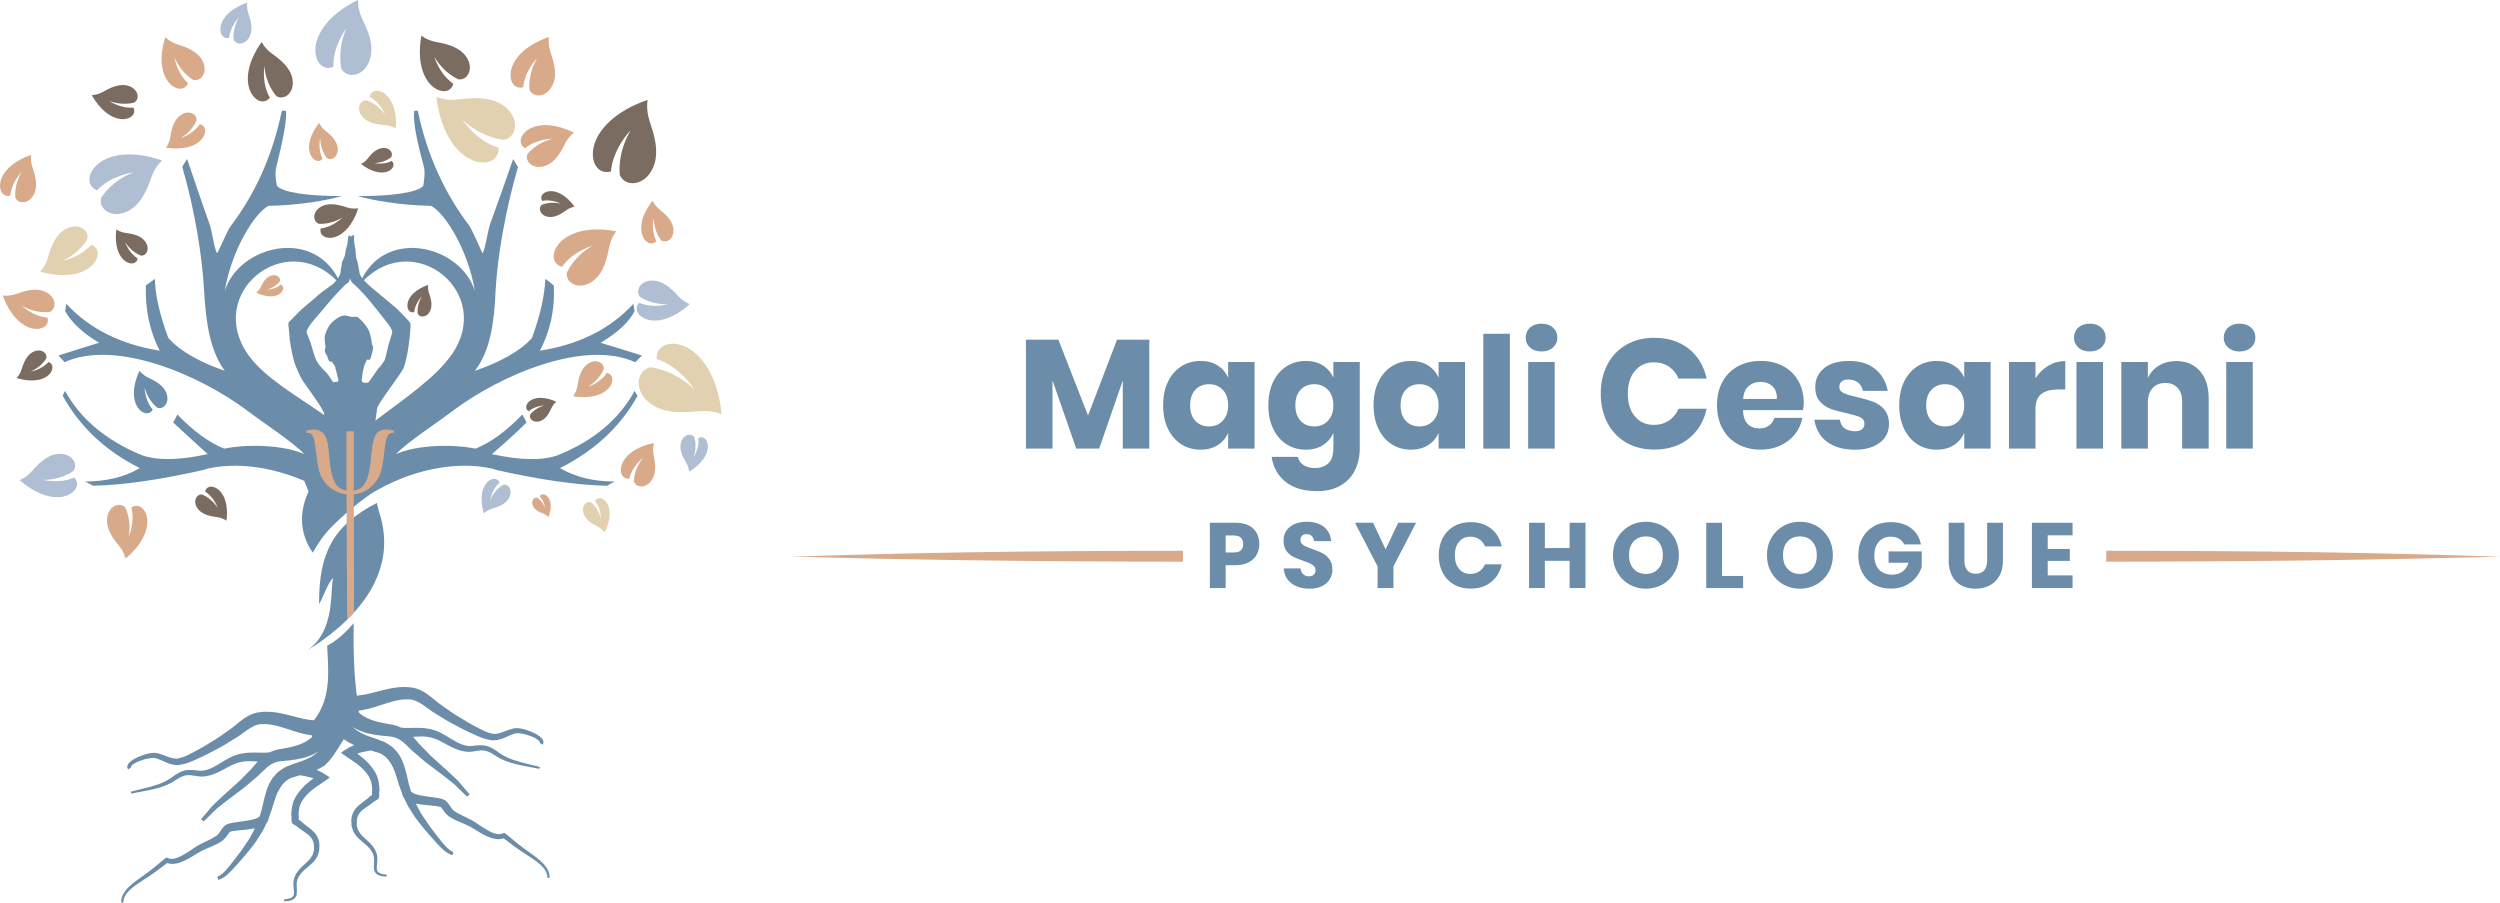 <?xml version="1.0" encoding="UTF-8"?>
<svg id="Calque_2" data-name="Calque 2" xmlns="http://www.w3.org/2000/svg" viewBox="0 0 1185.32 427.98">
  <defs>
    <style>
      .cls-1 {
        fill: #afbed2;
      }

      .cls-2, .cls-3 {
        fill: #6b8da9;
      }

      .cls-3, .cls-4 {
        fill-rule: evenodd;
      }

      .cls-5, .cls-4 {
        fill: #d9aa8a;
      }

      .cls-6 {
        fill: #e2d1b0;
      }

      .cls-7 {
        fill: #7a6c61;
      }
    </style>
  </defs>
  <g>
    <path class="cls-2" d="M544.92,161.04v51.66h-12.58v-32.3l-11.18,32.3h-10.89l-11.26-32.38v32.38h-12.58v-51.66h15.38l14.05,35.98,13.76-35.98h15.31-.01Z"/>
    <path class="cls-2" d="M577.3,173.26c2.26,1.42,3.92,3.36,5,5.81v-7.43h12.51v41.06h-12.51v-7.43c-1.08,2.45-2.75,4.39-5,5.81-2.26,1.42-4.96,2.13-8.09,2.13-3.38,0-6.41-.85-9.09-2.54-2.67-1.69-4.78-4.13-6.33-7.32s-2.32-6.92-2.32-11.18.77-8.06,2.32-11.22c1.55-3.16,3.65-5.59,6.33-7.28,2.67-1.69,5.7-2.54,9.09-2.54,3.14,0,5.84.71,8.09,2.13h0ZM566.74,184.81c-1.64,1.77-2.46,4.22-2.46,7.36s.82,5.59,2.46,7.36c1.64,1.76,3.81,2.65,6.51,2.65s4.82-.91,6.51-2.72,2.54-4.24,2.54-7.29-.85-5.53-2.54-7.32c-1.69-1.79-3.86-2.69-6.51-2.69s-4.87.88-6.51,2.65h0Z"/>
    <path class="cls-2" d="M627.19,173.26c2.26,1.42,3.92,3.36,5,5.81v-7.43h12.51v40.84c0,3.83-.74,7.27-2.21,10.34s-3.73,5.51-6.77,7.32c-3.04,1.81-6.82,2.72-11.33,2.72-6.18,0-11.12-1.46-14.83-4.38-3.7-2.92-5.92-6.88-6.66-11.88h12.44c.39,1.67,1.29,2.97,2.69,3.9s3.22,1.4,5.48,1.4c2.6,0,4.7-.75,6.29-2.24,1.59-1.5,2.39-3.89,2.39-7.18v-7.21c-1.08,2.45-2.75,4.39-5,5.81-2.26,1.42-4.96,2.13-8.09,2.13-3.38,0-6.41-.85-9.09-2.54-2.67-1.69-4.78-4.13-6.33-7.32s-2.32-6.92-2.32-11.18.77-8.06,2.32-11.22c1.55-3.16,3.65-5.59,6.33-7.28,2.67-1.69,5.7-2.54,9.09-2.54,3.14,0,5.84.71,8.09,2.13h0ZM616.63,184.81c-1.64,1.77-2.46,4.22-2.46,7.36s.82,5.59,2.46,7.36c1.64,1.76,3.81,2.65,6.51,2.65s4.82-.91,6.51-2.72,2.54-4.24,2.54-7.29-.85-5.53-2.54-7.32c-1.69-1.79-3.86-2.69-6.51-2.69s-4.87.88-6.51,2.65h0Z"/>
    <path class="cls-2" d="M677.08,173.26c2.26,1.42,3.92,3.36,5,5.81v-7.43h12.51v41.06h-12.51v-7.43c-1.08,2.45-2.75,4.39-5,5.81-2.26,1.42-4.96,2.13-8.09,2.13-3.38,0-6.41-.85-9.09-2.54-2.67-1.69-4.78-4.13-6.33-7.32s-2.32-6.92-2.32-11.18.77-8.06,2.32-11.22,3.65-5.59,6.33-7.28c2.67-1.69,5.7-2.54,9.09-2.54,3.14,0,5.84.71,8.09,2.13h0ZM666.52,184.81c-1.64,1.77-2.46,4.22-2.46,7.36s.82,5.59,2.46,7.36c1.64,1.76,3.81,2.65,6.51,2.65s4.82-.91,6.51-2.72,2.54-4.24,2.54-7.29-.85-5.53-2.54-7.32c-1.69-1.79-3.86-2.69-6.51-2.69s-4.87.88-6.51,2.65h0Z"/>
    <path class="cls-2" d="M715.86,158.25v54.45h-12.58v-54.45h12.58Z"/>
    <path class="cls-2" d="M725.42,155.34c1.37-1.25,3.19-1.88,5.45-1.88s4.07.63,5.45,1.88c1.37,1.25,2.06,2.83,2.06,4.75s-.69,3.42-2.06,4.67-3.19,1.88-5.45,1.88-4.07-.63-5.45-1.88c-1.37-1.25-2.06-2.81-2.06-4.67s.69-3.5,2.06-4.75ZM737.12,171.64v41.06h-12.58v-41.06h12.58Z"/>
    <path class="cls-2" d="M800.73,165.39c4.34,3.48,7.15,8.19,8.43,14.13h-13.32c-.98-2.4-2.49-4.29-4.53-5.67-2.04-1.37-4.45-2.06-7.25-2.06-3.68,0-6.65,1.35-8.9,4.05-2.26,2.7-3.38,6.3-3.38,10.82s1.13,8.11,3.38,10.78,5.23,4.01,8.9,4.01c2.8,0,5.21-.69,7.25-2.06s3.54-3.24,4.53-5.59h13.32c-1.28,5.89-4.08,10.58-8.43,14.09-4.34,3.51-9.82,5.26-16.45,5.26-5.05,0-9.49-1.11-13.32-3.35-3.83-2.23-6.78-5.36-8.87-9.38-2.09-4.02-3.13-8.61-3.13-13.76s1.04-9.74,3.13-13.76c2.08-4.02,5.04-7.15,8.87-9.38,3.83-2.23,8.27-3.35,13.32-3.35,6.62,0,12.11,1.74,16.45,5.23h0Z"/>
    <path class="cls-2" d="M854.85,194.45h-28.48c.15,3.09.93,5.31,2.35,6.66s3.24,2.02,5.45,2.02c1.86,0,3.41-.47,4.64-1.4,1.23-.93,2.04-2.13,2.43-3.61h13.32c-.54,2.9-1.72,5.48-3.53,7.76-1.82,2.28-4.12,4.07-6.92,5.37-2.8,1.3-5.91,1.95-9.34,1.95-4.02,0-7.59-.85-10.71-2.54s-5.56-4.13-7.32-7.32c-1.77-3.19-2.65-6.92-2.65-11.18s.87-8.06,2.61-11.22,4.18-5.59,7.32-7.28,6.72-2.54,10.74-2.54,7.65.83,10.74,2.5,5.48,4.01,7.17,7.03,2.54,6.49,2.54,10.41c0,1.03-.12,2.16-.37,3.38h.01ZM840.32,183.08c-1.5-1.35-3.35-2.02-5.56-2.02s-4.22.69-5.74,2.06-2.38,3.38-2.58,6.03h16.04c.05-2.7-.67-4.72-2.17-6.07h.01Z"/>
    <path class="cls-2" d="M889.18,175.03c3.11,2.6,5.06,6.03,5.85,10.3h-11.77c-.34-1.67-1.12-2.98-2.32-3.94s-2.71-1.44-4.53-1.44c-1.42,0-2.5.31-3.24.92s-1.1,1.48-1.1,2.61c0,1.28.67,2.23,2.02,2.87,1.35.64,3.47,1.28,6.37,1.91,3.14.74,5.71,1.48,7.73,2.24,2.01.76,3.75,2,5.22,3.72s2.21,4.02,2.21,6.92c0,2.35-.64,4.44-1.91,6.26s-3.12,3.24-5.52,4.27-5.25,1.55-8.54,1.55c-5.54,0-9.98-1.23-13.32-3.68s-5.37-5.96-6.11-10.52h12.14c.2,1.76.94,3.11,2.24,4.05s2.98,1.4,5.04,1.4c1.42,0,2.5-.33,3.24-.99s1.1-1.53,1.1-2.61c0-1.42-.67-2.44-2.02-3.05-1.35-.61-3.55-1.26-6.59-1.95-3.04-.64-5.54-1.32-7.5-2.06-1.96-.74-3.66-1.92-5.08-3.57-1.42-1.64-2.13-3.89-2.13-6.73,0-3.68,1.4-6.66,4.2-8.94s6.74-3.42,11.85-3.42,9.36,1.3,12.47,3.9v-.02Z"/>
    <path class="cls-2" d="M926.3,173.26c2.26,1.42,3.93,3.36,5,5.81v-7.43h12.51v41.06h-12.51v-7.43c-1.08,2.45-2.75,4.39-5,5.81-2.26,1.42-4.96,2.13-8.09,2.13-3.38,0-6.41-.85-9.09-2.54-2.67-1.69-4.78-4.13-6.33-7.32s-2.32-6.92-2.32-11.18.77-8.06,2.32-11.22,3.65-5.59,6.33-7.28c2.67-1.69,5.7-2.54,9.09-2.54,3.14,0,5.84.71,8.09,2.13h0ZM915.74,184.81c-1.64,1.77-2.47,4.22-2.47,7.36s.82,5.59,2.47,7.36c1.64,1.76,3.81,2.65,6.51,2.65s4.82-.91,6.51-2.72,2.54-4.24,2.54-7.29-.85-5.53-2.54-7.32-3.86-2.69-6.51-2.69-4.87.88-6.51,2.65h0Z"/>
    <path class="cls-2" d="M971.15,173.41c2.47-1.47,5.16-2.21,8.06-2.21v13.47h-3.61c-3.34,0-5.92.71-7.76,2.13s-2.76,3.82-2.76,7.21v18.69h-12.58v-41.06h12.58v7.73c1.57-2.5,3.59-4.49,6.07-5.96Z"/>
    <path class="cls-2" d="M985.39,155.34c1.37-1.25,3.19-1.88,5.44-1.88s4.07.63,5.45,1.88c1.37,1.25,2.06,2.83,2.06,4.75s-.69,3.42-2.06,4.67-3.19,1.88-5.45,1.88-4.07-.63-5.44-1.88-2.06-2.81-2.06-4.67.69-3.5,2.06-4.75ZM997.09,171.64v41.06h-12.58v-41.06h12.58Z"/>
    <path class="cls-2" d="M1043.04,175.91c2.77,3.14,4.16,7.46,4.16,12.95v23.84h-12.58v-22.37c0-2.75-.72-4.89-2.17-6.44s-3.37-2.32-5.78-2.32c-2.55,0-4.58.81-6.07,2.43-1.5,1.62-2.24,3.93-2.24,6.92v21.78h-12.58v-41.06h12.58v7.5c1.18-2.45,2.93-4.39,5.26-5.81s5.07-2.13,8.21-2.13c4.71,0,8.45,1.57,11.22,4.71h0Z"/>
    <path class="cls-2" d="M1056.4,155.34c1.37-1.25,3.19-1.88,5.45-1.88s4.07.63,5.44,1.88,2.06,2.83,2.06,4.75-.69,3.42-2.06,4.67-3.19,1.88-5.44,1.88-4.07-.63-5.45-1.88c-1.37-1.25-2.06-2.81-2.06-4.67s.69-3.5,2.06-4.75ZM1068.1,171.64v41.06h-12.58v-41.06h12.58Z"/>
  </g>
  <path class="cls-4" d="M998.64,261.13c75.45,0,129.98.94,186.68,2.82-56.71,1.41-111.23,2.35-186.68,2.35v-5.17h0ZM560.88,261.13c-75.45,0-129.13.94-185.84,2.82,56.71,1.41,110.38,2.35,185.84,2.35v-5.17Z"/>
  <g>
    <path class="cls-2" d="M581.11,267.95v10.86h-7.49v-30.96h12.13c3.68,0,6.48.91,8.41,2.74,1.93,1.82,2.89,4.28,2.89,7.38,0,1.93-.43,3.64-1.29,5.15-.86,1.5-2.14,2.69-3.83,3.55s-3.75,1.29-6.18,1.29h-4.64ZM589.43,257.96c0-2.71-1.5-4.07-4.51-4.07h-3.81v8.06h3.81c3.01,0,4.51-1.33,4.51-3.98h0Z"/>
    <path class="cls-2" d="M630.49,274.61c-.83,1.37-2.06,2.47-3.68,3.28-1.62.82-3.58,1.23-5.89,1.23-3.47,0-6.34-.85-8.58-2.54-2.25-1.69-3.48-4.06-3.68-7.1h7.97c.12,1.17.53,2.09,1.25,2.76.71.67,1.63,1.01,2.74,1.01.96,0,1.72-.26,2.28-.79.55-.53.83-1.23.83-2.1,0-.79-.26-1.44-.77-1.97s-1.15-.96-1.91-1.29c-.76-.33-1.81-.74-3.15-1.2-1.96-.67-3.55-1.32-4.8-1.95-1.24-.63-2.31-1.56-3.2-2.8s-1.34-2.85-1.34-4.84c0-1.84.47-3.43,1.4-4.77s2.23-2.37,3.88-3.09,3.54-1.07,5.67-1.07c3.44,0,6.18.82,8.21,2.45,2.03,1.63,3.18,3.88,3.44,6.74h-8.1c-.15-1.02-.52-1.83-1.12-2.43-.6-.6-1.41-.9-2.43-.9-.88,0-1.58.23-2.12.7s-.81,1.15-.81,2.06c0,.73.24,1.35.72,1.86s1.09.93,1.82,1.25,1.78.73,3.15,1.23c1.99.67,3.6,1.34,4.86,1.99,1.26.66,2.34,1.61,3.24,2.87.9,1.26,1.36,2.89,1.36,4.91,0,1.64-.42,3.14-1.25,4.51h.01Z"/>
    <path class="cls-2" d="M671.41,247.85l-10.73,20.67v10.29h-7.53v-10.29l-10.73-20.67h8.58l5.96,12.61,5.96-12.61h8.5-.01Z"/>
    <path class="cls-2" d="M707,250.65c2.58,2.07,4.26,4.88,5.02,8.41h-7.93c-.58-1.43-1.48-2.55-2.69-3.37s-2.65-1.23-4.31-1.23c-2.19,0-3.96.8-5.3,2.41-1.34,1.61-2.01,3.75-2.01,6.44s.67,4.82,2.01,6.42c1.34,1.59,3.11,2.39,5.3,2.39,1.66,0,3.1-.41,4.31-1.23s2.11-1.93,2.69-3.33h7.93c-.76,3.5-2.43,6.3-5.02,8.39-2.58,2.09-5.85,3.13-9.79,3.13-3.01,0-5.65-.66-7.93-1.99-2.28-1.33-4.04-3.19-5.28-5.58-1.24-2.39-1.86-5.12-1.86-8.19s.62-5.8,1.86-8.19c1.24-2.39,3-4.25,5.28-5.58s4.92-1.99,7.93-1.99c3.94,0,7.2,1.04,9.79,3.11v-.02Z"/>
    <path class="cls-2" d="M751.73,247.85v30.96h-7.53v-12.92h-11.74v12.92h-7.49v-30.96h7.49v12h11.74v-12h7.53Z"/>
    <path class="cls-2" d="M788.32,249.41c2.38,1.36,4.26,3.24,5.63,5.65,1.37,2.41,2.06,5.13,2.06,8.17s-.69,5.77-2.08,8.19-3.27,4.31-5.65,5.67-5.01,2.04-7.9,2.04-5.53-.68-7.9-2.04c-2.38-1.36-4.26-3.25-5.65-5.67s-2.08-5.15-2.08-8.19.69-5.76,2.08-8.17c1.39-2.41,3.27-4.29,5.65-5.65s5.01-2.04,7.9-2.04,5.57.68,7.95,2.04h0ZM774.53,256.72c-1.45,1.59-2.17,3.76-2.17,6.5s.72,4.88,2.17,6.48c1.44,1.61,3.39,2.41,5.85,2.41s4.36-.8,5.82-2.41c1.46-1.6,2.19-3.77,2.19-6.48s-.72-4.88-2.17-6.48c-1.44-1.61-3.39-2.41-5.85-2.41s-4.4.8-5.85,2.39h0Z"/>
    <path class="cls-2" d="M816.46,273.08h9.99v5.74h-17.47v-30.96h7.49v25.23h-.01Z"/>
    <path class="cls-2" d="M861.33,249.41c2.38,1.36,4.25,3.24,5.63,5.65,1.38,2.41,2.06,5.13,2.06,8.17s-.69,5.77-2.08,8.19-3.27,4.31-5.65,5.67c-2.38,1.36-5.01,2.04-7.9,2.04s-5.52-.68-7.9-2.04-4.26-3.25-5.65-5.67-2.08-5.15-2.08-8.19.69-5.76,2.08-8.17,3.27-4.29,5.65-5.65,5.02-2.04,7.9-2.04,5.57.68,7.95,2.04h0ZM847.53,256.72c-1.44,1.59-2.17,3.76-2.17,6.5s.72,4.88,2.17,6.48c1.44,1.61,3.39,2.41,5.85,2.41s4.36-.8,5.83-2.41c1.46-1.6,2.19-3.77,2.19-6.48s-.72-4.88-2.17-6.48c-1.44-1.61-3.39-2.41-5.85-2.41s-4.4.8-5.85,2.39h0Z"/>
    <path class="cls-2" d="M906.06,250.39c2.51,1.9,4.07,4.47,4.69,7.71h-7.93c-.53-1.11-1.33-1.99-2.41-2.65-1.08-.66-2.38-.99-3.9-.99-2.37,0-4.26.8-5.69,2.39s-2.15,3.74-2.15,6.46c0,2.95.75,5.21,2.26,6.79,1.5,1.58,3.64,2.37,6.42,2.37,1.78,0,3.34-.49,4.69-1.47s2.29-2.37,2.85-4.18h-9.46v-5.39h15.72v7.4c-.58,1.81-1.52,3.49-2.8,5.04-1.28,1.55-2.93,2.8-4.93,3.77-2,.96-4.28,1.44-6.85,1.44-3.12,0-5.85-.66-8.19-1.99s-4.14-3.19-5.41-5.58-1.9-5.12-1.9-8.19.63-5.8,1.9-8.19c1.27-2.39,3.07-4.25,5.39-5.58s5.03-1.99,8.12-1.99c3.88,0,7.08.95,9.59,2.85v-.02Z"/>
    <path class="cls-2" d="M931.38,247.85v17.87c0,2.04.46,3.61,1.38,4.69.92,1.08,2.26,1.62,4.01,1.62s3.09-.54,4.01-1.62,1.38-2.64,1.38-4.69v-17.87h7.49v17.87c0,2.92-.57,5.38-1.71,7.38s-2.69,3.51-4.67,4.51c-1.97,1.01-4.2,1.51-6.68,1.51s-4.67-.5-6.57-1.49-3.39-2.5-4.47-4.51c-1.08-2.01-1.62-4.48-1.62-7.4v-17.87h7.45,0Z"/>
    <path class="cls-2" d="M970.88,253.81v6.48h10.47v5.65h-10.47v6.87h11.78v6h-19.27v-30.96h19.27v5.96h-11.78Z"/>
  </g>
  <path class="cls-3" d="M178.68,238.46c.18.54.72,3.23.9,3.77,10.56,30.86-13.39,53.74-34.89,66.77,15.23-9.23,11.43-31.07,13.4-35.02-2.51,1.79-4.66,8.97-6.8,12.38-.18-24.22,6.8-37.32,27.39-47.91h0Z"/>
  <path class="cls-5" d="M123.57,136.19c.79-1.6,2.1-4.41,4.62-5.4,2.05-.81,3.89-.09,4.44,1.31.18.46.16.96,0,1.45-.26.34-2.2,2.72-6.04,3.73,0,0,3.87-.04,6.6-2.36.45.25.79.6.96,1.04.56,1.39-.66,3.18-2.71,4-4.46,1.76-9.96-1.22-9.96-1.22,0,0,1.21-.77,2.09-2.55h0Z"/>
  <path class="cls-6" d="M217.07,47.12c5.5-.6,14.98-1.86,21.75,3.03,5.53,4,6.7,9.99,3.99,13.76-.89,1.23-2.22,2.03-3.79,2.42-1.32-.11-10.75-1.21-19.77-9.52,0,0,6.55,10.02,17.14,13.28.1,1.56-.24,3.03-1.11,4.24-2.71,3.77-9.39,3.58-14.93-.41-12.03-8.68-13.42-27.97-13.42-27.97,0,0,4.01,1.87,10.13,1.19v-.02Z"/>
  <path class="cls-1" d="M325.36,219.38c-1.2-2.08-3.36-5.64-2.59-9.19.62-2.9,2.81-4.42,4.78-3.99.65.14,1.2.53,1.63,1.08.19.55,1.4,4.5-.34,9.54,0,0,2.85-4.36,2.29-9.15.6-.32,1.25-.44,1.88-.3,1.97.42,3.07,3.12,2.44,6.02-1.36,6.31-8.8,10.23-8.8,10.23,0,0,.04-1.92-1.3-4.25h0Z"/>
  <path class="cls-7" d="M308.02,57.55c1.75,5.24,4.98,14.26,1.62,21.91-2.74,6.25-8.36,8.65-12.61,6.79-1.4-.61-2.45-1.75-3.15-3.2-.17-1.31-1.08-10.76,5.15-21.32,0,0-8.42,8.5-9.37,19.55-1.51.43-3.02.4-4.38-.2-4.25-1.86-5.47-8.44-2.73-14.68,5.97-13.59,24.53-19,24.53-19,0,0-.98,4.31.95,10.15h-.01Z"/>
  <path class="cls-5" d="M261,24.66c1.23,3.69,3.5,10.03,1.13,15.41-1.93,4.39-5.87,6.08-8.86,4.77-.98-.43-1.72-1.22-2.22-2.24-.12-.93-.75-7.57,3.62-15,0,0-5.92,5.98-6.59,13.75-1.06.3-2.12.29-3.08-.13-2.99-1.31-3.85-5.93-1.92-10.33,4.19-9.55,17.25-13.36,17.25-13.36,0,0-.69,3.03.67,7.14h0Z"/>
  <path class="cls-1" d="M233.24,241.22c2.27-.71,6.22-1.86,8.03-4.96,1.48-2.53.91-5.09-.81-6.1-.56-.33-1.22-.42-1.91-.3-.51.28-4.02,2.34-6.13,7.17,0,0,.83-5.07,4.44-8.19-.24-.64-.61-1.16-1.17-1.48-1.72-1.01-4.32.22-5.8,2.75-3.23,5.5-.44,13.33-.44,13.33,0,0,1.26-1.42,3.78-2.22h.01Z"/>
  <path class="cls-7" d="M164.46,98.32c-2.8-.87-7.62-2.5-11.64-.64-3.28,1.51-4.51,4.52-3.47,6.75.34.74.94,1.29,1.72,1.65.71.08,5.72.46,11.26-2.94,0,0-4.43,4.55-10.27,5.16-.21.81-.19,1.61.14,2.32,1.04,2.25,4.53,2.83,7.82,1.31,7.15-3.29,9.84-13.2,9.84-13.2,0,0-2.27.56-5.4-.4h0Z"/>
  <path class="cls-5" d="M15.36,79.21c.99,2.99,2.83,8.13.92,12.48-1.56,3.56-4.77,4.94-7.19,3.87-.8-.35-1.4-.99-1.8-1.82-.09-.75-.61-6.13,2.94-12.15,0,0-4.8,4.85-5.34,11.14-.86.24-1.72.23-2.5-.11-2.42-1.06-3.12-4.81-1.55-8.37,3.4-7.74,13.98-10.83,13.98-10.83,0,0-.55,2.45.55,5.78h0Z"/>
  <path class="cls-6" d="M331.38,194.96c-5.85.52-15.94,1.67-23.03-3.66-5.8-4.35-6.92-10.74-3.95-14.68.97-1.29,2.39-2.11,4.06-2.49,1.41.15,11.38,1.51,20.8,10.52,0,0-6.74-10.77-17.93-14.45-.07-1.66.32-3.22,1.27-4.48,2.96-3.94,10.05-3.61,15.84.75,12.59,9.46,13.67,29.97,13.67,29.97,0,0-4.21-2.06-10.73-1.47h0Z"/>
  <path class="cls-1" d="M171.71,8.83c2.09,4.43,5.89,12.02,3.74,19.12-1.75,5.79-6.44,8.51-10.38,7.32-1.3-.39-2.35-1.27-3.12-2.47-.29-1.14-2.09-9.37,2.27-19.33,0,0-6.51,8.38-6.17,18.21-1.29.54-2.62.68-3.88.29-3.94-1.18-5.71-6.85-3.97-12.64,3.81-12.59,19.58-19.33,19.58-19.33,0,0-.4,3.9,1.93,8.83Z"/>
  <path class="cls-1" d="M14.94,223.6c2.5-2.81,6.72-7.76,12.38-8.38,4.61-.5,7.93,2,8.27,5.14.11,1.03-.19,2.04-.81,2.95-.72.54-5.98,4.27-14.33,4.19,0,0,7.87,2.08,14.71-1.1.77.74,1.26,1.64,1.37,2.65.34,3.14-3.12,6.08-7.73,6.58-10.03,1.08-19.52-8.03-19.52-8.03,0,0,2.87-.88,5.66-4h0Z"/>
  <path class="cls-7" d="M10.19,175.28c.75-2.33,1.97-6.41,5.18-8.26,2.63-1.52,5.27-.9,6.3.88.34.59.42,1.27.29,1.98-.29.52-2.45,4.13-7.46,6.28,0,0,5.25-.83,8.5-4.53.65.24,1.19.64,1.51,1.23,1.04,1.78-.26,4.45-2.88,5.97-5.71,3.3-13.78.36-13.78.36,0,0,1.48-1.29,2.33-3.89v-.02Z"/>
  <path class="cls-5" d="M7.6,139.4c3.23-1.13,8.79-3.22,13.57-1.21,3.9,1.64,5.44,5.1,4.33,7.75-.37.87-1.05,1.53-1.95,1.99-.81.12-6.66.77-13.27-2.99,0,0,5.35,5.14,12.21,5.62.28.94.28,1.87-.08,2.72-1.11,2.65-5.18,3.48-9.07,1.83-8.48-3.57-12.02-15.04-12.02-15.04,0,0,2.68.57,6.28-.68h0Z"/>
  <path class="cls-7" d="M203.41,138.94c.66,2,1.89,5.43.61,8.34-1.05,2.37-3.18,3.29-4.8,2.58-.53-.23-.93-.66-1.2-1.21-.06-.5-.41-4.09,1.95-8.11,0,0-3.19,3.23-3.56,7.43-.57.16-1.14.16-1.66-.07-1.62-.71-2.08-3.21-1.04-5.59,2.27-5.16,9.33-7.22,9.33-7.22,0,0-.38,1.64.36,3.86h0Z"/>
  <path class="cls-7" d="M128.76,25.28c3.13,2.28,8.65,6.12,9.85,11.84.97,4.68-1.24,8.34-4.43,9.01-1.04.23-2.11,0-3.1-.53-.62-.68-5-5.69-5.75-14.25,0,0-1.33,8.27,2.63,14.96-.69.86-1.55,1.46-2.58,1.68-3.19.67-6.55-2.58-7.54-7.27-2.12-10.17,6.26-20.82,6.26-20.82,0,0,1.19,2.85,4.68,5.39h-.02Z"/>
  <path class="cls-2" d="M70.22,179.03c2.55,1.23,7,3.25,8.62,7.19,1.31,3.23.2,6.15-1.99,7.04-.72.29-1.51.29-2.29.03-.53-.41-4.33-3.43-6-9.47,0,0,.13,6.11,3.85,10.38-.38.71-.92,1.25-1.63,1.54-2.2.9-5.04-.99-6.36-4.21-2.86-7.01,1.74-15.75,1.74-15.75,0,0,1.24,1.89,4.07,3.25h-.01Z"/>
  <path class="cls-7" d="M174.24,75.27c1.34-1.65,3.59-4.56,6.75-5.05,2.59-.41,4.53.92,4.8,2.68.09.58-.05,1.15-.37,1.68-.39.32-3.25,2.57-7.95,2.75,0,0,4.49.96,8.25-1.02.45.4.76.89.84,1.46.29,1.76-1.59,3.51-4.18,3.92-5.62.88-11.21-3.99-11.21-3.99,0,0,1.59-.58,3.07-2.42h0Z"/>
  <path class="cls-5" d="M80.7,65.15c.48-2.79,1.19-7.63,4.54-10.27,2.74-2.15,5.85-1.89,7.31-.02.48.61.69,1.37.66,2.2-.24.63-2.1,5.11-7.44,8.37,0,0,5.83-1.82,8.92-6.56.78.18,1.46.54,1.93,1.15,1.47,1.86.44,5.11-2.3,7.27-5.95,4.68-15.62,2.67-15.62,2.67,0,0,1.48-1.7,2-4.8h0Z"/>
  <path class="cls-6" d="M182.66,59.34c-2.82-.26-7.7-.6-10.59-3.72-2.35-2.56-2.34-5.69-.59-7.28.56-.54,1.31-.8,2.14-.83.64.19,5.26,1.68,8.93,6.76,0,0-2.26-5.67-7.24-8.37.11-.79.42-1.5.99-2.01,1.74-1.62,5.06-.85,7.44,1.72,5.13,5.56,3.88,15.36,3.88,15.36,0,0-1.82-1.33-4.95-1.62h-.01Z"/>
  <path class="cls-5" d="M273.76,183.06c.48-2.78,1.2-7.63,4.54-10.26,2.74-2.15,5.85-1.89,7.32-.02.48.61.69,1.37.65,2.19-.24.63-2.09,5.1-7.44,8.37,0,0,5.83-1.81,8.92-6.56.79.17,1.46.53,1.93,1.14,1.47,1.86.44,5.12-2.3,7.27-5.95,4.68-15.62,2.66-15.62,2.66,0,0,1.48-1.7,2-4.8h0Z"/>
  <path class="cls-7" d="M268.57,99.61c-1.85,1.31-5.01,3.65-8.4,3.25-2.77-.34-4.38-2.25-4.16-4.13.07-.62.39-1.17.88-1.62.48-.22,4.08-1.71,8.96-.53,0,0-4.33-2.28-8.77-1.34-.34-.54-.52-1.12-.44-1.74.23-1.89,2.65-3.15,5.42-2.82,6.04.72,10.37,7.35,10.37,7.35,0,0-1.8.12-3.85,1.58h-.01Z"/>
  <path class="cls-7" d="M59.47,110.42c2.45.34,6.72.86,9.11,3.74,1.95,2.35,1.8,5.09.2,6.42-.53.44-1.19.64-1.92.63-.56-.2-4.53-1.73-7.52-6.34,0,0,1.72,5.09,5.96,7.69-.13.69-.44,1.29-.96,1.72-1.6,1.33-4.48.5-6.44-1.85-4.26-5.12-2.71-13.66-2.71-13.66,0,0,1.53,1.25,4.27,1.65h0Z"/>
  <path class="cls-7" d="M103.1,245.22c-2.45-.34-6.72-.86-9.12-3.74-1.95-2.36-1.79-5.09-.2-6.42.53-.44,1.19-.64,1.92-.63.56.2,4.53,1.73,7.52,6.35,0,0-1.73-5.09-5.96-7.69.13-.69.44-1.29.95-1.72,1.6-1.33,4.49-.5,6.44,1.85,4.26,5.12,2.71,13.66,2.71,13.66,0,0-1.53-1.26-4.27-1.66h.01Z"/>
  <path class="cls-1" d="M117.72,6.25c.86,2.58,2.44,7.01.79,10.77-1.35,3.07-4.11,4.25-6.2,3.34-.68-.3-1.21-.86-1.55-1.57-.08-.65-.53-5.29,2.53-10.49,0,0-4.14,4.18-4.61,9.61-.74.21-1.48.2-2.15-.09-2.09-.92-2.69-4.15-1.34-7.22,2.93-6.68,12.06-9.34,12.06-9.34,0,0-.48,2.12.47,4.99Z"/>
  <path class="cls-5" d="M83.98,20.97c3.35,1.1,9.2,2.87,11.85,7.5,2.16,3.78,1.26,7.58-1.31,9.05-.85.49-1.83.59-2.84.41-.74-.42-5.93-3.54-8.98-10.76,0,0,1.16,7.56,6.46,12.24-.35.95-.94,1.71-1.77,2.18-2.57,1.47-6.41-.4-8.57-4.19-4.69-8.22-.41-19.81-.41-19.81,0,0,1.84,2.14,5.57,3.38Z"/>
  <path class="cls-5" d="M257.7,243.57c-1.43-.57-3.92-1.49-4.95-3.57-.84-1.7-.35-3.33.81-3.9.38-.19.81-.21,1.24-.1.31.2,2.48,1.69,3.61,4.9,0,0-.3-3.31-2.49-5.48.18-.4.45-.72.83-.9,1.16-.57,2.77.35,3.61,2.04,1.82,3.69-.34,8.61-.34,8.61,0,0-.74-.97-2.33-1.61h.01Z"/>
  <path class="cls-5" d="M56.59,258.99c-2.22-2.75-6.16-7.42-5.86-12.74.23-4.35,3.06-7.05,6.02-6.89.97.06,1.85.49,2.6,1.21.39.75,3.05,6.19,1.69,13.9,0,0,3.14-6.96,1.23-13.78.81-.59,1.72-.92,2.67-.87,2.96.17,5.16,3.83,4.92,8.17-.52,9.46-10.42,16.85-10.42,16.85,0,0-.38-2.8-2.85-5.85Z"/>
  <path class="cls-5" d="M268,67.94c-1.59,3.16-4.21,8.67-9.19,10.59-4.06,1.57-7.69.11-8.75-2.66-.36-.9-.32-1.89.02-2.86.52-.67,4.39-5.34,11.97-7.27,0,0-7.64,0-13.07,4.55-.87-.49-1.54-1.19-1.88-2.08-1.07-2.76,1.37-6.27,5.43-7.83,8.83-3.41,19.63,2.56,19.63,2.56,0,0-2.38,1.49-4.16,5h0Z"/>
  <path class="cls-7" d="M48.81,43.56c2.62-1.44,7.09-4.05,11.49-3.02,3.59.85,5.43,3.6,4.86,6.04-.19.81-.68,1.47-1.39,2-.68.21-5.62,1.63-11.86-.64,0,0,5.35,3.64,11.33,3.06.38.76.51,1.57.33,2.36-.57,2.44-3.95,3.74-7.54,2.89-7.81-1.83-12.52-11.18-12.52-11.18,0,0,2.39.09,5.31-1.51h-.01Z"/>
  <path class="cls-1" d="M71.89,83.75c-1.68,4.63-4.37,12.71-10.94,16.21-5.36,2.86-10.62,1.45-12.56-2.19-.64-1.19-.75-2.57-.45-3.97.61-1.01,5.18-8.12,15.36-12.08,0,0-10.58,1.31-17.33,8.52-1.29-.54-2.33-1.38-2.96-2.55-1.95-3.65.82-8.91,6.18-11.78,11.65-6.23,27.63.22,27.63.22,0,0-3.06,2.48-4.92,7.63h-.01Z"/>
  <path class="cls-5" d="M288.82,117.19c-.88,4.37-2.2,11.98-7.61,16.01-4.42,3.29-9.32,2.74-11.55-.27-.74-.99-1.03-2.2-.94-3.5.41-.99,3.55-7.97,12.14-12.9,0,0-9.31,2.61-14.39,9.98-1.22-.31-2.28-.92-2.99-1.89-2.24-3-.48-8.1,3.95-11.39,9.6-7.15,24.78-3.53,24.78-3.53,0,0-2.4,2.63-3.38,7.5h-.01Z"/>
  <path class="cls-7" d="M206.5,19.84c3.89.75,10.66,1.89,14.27,6.68,2.95,3.91,2.48,8.27-.17,10.28-.87.65-1.95.92-3.11.86-.88-.35-7.11-3.11-11.54-10.71,0,0,2.37,8.26,8.96,12.73-.26,1.1-.81,2.03-1.66,2.68-2.66,2-7.2.45-10.15-3.46-6.41-8.5-3.28-22.02-3.28-22.02,0,0,2.35,2.12,6.7,2.96h-.02Z"/>
  <path class="cls-5" d="M309.89,215.52c.56,2.92,1.65,7.96-.68,11.81-1.9,3.14-5.07,4.03-7.21,2.74-.7-.43-1.19-1.1-1.46-1.93,0-.71.19-5.82,4.25-11.02,0,0-5.09,3.94-6.38,9.78-.84.12-1.64,0-2.32-.42-2.14-1.29-2.33-4.89-.43-8.03,4.14-6.83,14.43-8.41,14.43-8.41,0,0-.82,2.23-.2,5.48Z"/>
  <path class="cls-5" d="M312.58,99.21c2.17,1.76,6,4.73,6.65,8.9.53,3.41-1.21,5.96-3.53,6.32-.76.12-1.52-.08-2.21-.5-.43-.51-3.38-4.29-3.6-10.49,0,0-1.27,5.91,1.32,10.88-.53.59-1.17.99-1.92,1.11-2.31.36-4.62-2.11-5.15-5.52-1.15-7.41,5.29-14.76,5.29-14.76,0,0,.76,2.1,3.17,4.06h-.02Z"/>
  <path class="cls-6" d="M283.47,249.71c-2-1.04-5.51-2.77-6.7-5.97-.97-2.61-.01-4.92,1.77-5.58.59-.22,1.22-.19,1.84.04.43.34,3.37,2.86,4.55,7.73,0,0,.06-4.89-2.81-8.41.32-.55.77-.98,1.34-1.19,1.78-.66,4.01.92,4.98,3.54,2.11,5.68-1.8,12.56-1.8,12.56,0,0-.94-1.54-3.17-2.71h0Z"/>
  <path class="cls-6" d="M22.64,122.36c1.14-3.8,2.95-10.42,8.08-13.54,4.18-2.54,8.48-1.64,10.21,1.21.57.93.72,2.03.54,3.18-.44.84-3.81,6.77-11.81,10.42,0,0,8.45-1.54,13.56-7.63,1.06.37,1.94,1,2.5,1.92,1.73,2.84-.26,7.21-4.44,9.76-9.1,5.52-22.24,1.06-22.24,1.06,0,0,2.35-2.14,3.61-6.37h-.01Z"/>
  <path class="cls-5" d="M154.17,61.88c1.92,1.56,5.32,4.2,5.9,7.9.47,3.03-1.08,5.3-3.13,5.62-.68.1-1.35-.07-1.97-.45-.38-.46-3-3.81-3.2-9.31,0,0-1.13,5.25,1.17,9.65-.47.53-1.05.88-1.7.99-2.06.32-4.11-1.87-4.58-4.9-1.02-6.58,4.7-13.11,4.7-13.11,0,0,.67,1.87,2.82,3.61h0Z"/>
  <path class="cls-7" d="M261.5,193.41c-.86,1.8-2.28,4.97-5.08,6.13-2.29.94-4.35.16-5-1.4-.21-.51-.21-1.06-.02-1.62.28-.39,2.42-3.08,6.69-4.29,0,0-4.33.11-7.36,2.76-.5-.27-.9-.65-1.09-1.15-.65-1.55.69-3.58,2.96-4.52,4.97-2.06,11.19,1.18,11.19,1.18,0,0-1.34.89-2.29,2.9h0Z"/>
  <path class="cls-1" d="M321.71,140.54c-2.38-2.54-6.37-7.03-11.61-7.48-4.28-.37-7.29,2.01-7.54,4.92-.08.96.22,1.88.81,2.71.68.48,5.62,3.82,13.33,3.57,0,0-7.24,2.09-13.62-.72-.69.71-1.13,1.55-1.21,2.48-.25,2.91,3.01,5.56,7.29,5.92,9.29.8,17.87-7.81,17.87-7.81,0,0-2.67-.76-5.31-3.59h-.01Z"/>
  <g>
    <path class="cls-2" d="M124.77,72.75v-.13l-.11.05s.02.05.03.07h.09,0Z"/>
    <path class="cls-2" d="M259.83,412.67c-.97-2.15-3.34-4.63-6.56-6.9-3.14-2.29-6.96-4.88-10.51-8-1.09-.89-2.19-1.81-3.32-2.73-.17-.24-.4-.15-.62-.05l-.68.24c-.53.21-.81.2-1.01.24-.49.05-1.01.04-1.56-.07-2.19-.39-4.41-1.7-6.54-3.06-2.11-1.35-4.28-3.02-6.76-4.18-2.36-1.22-4.74-2.16-6.51-3.4-1.94-1.08-1.82-2.55-4.49-5.18-1.79-1.05-2.8-.97-3.99-1.27-1.09-.16-2.14-.31-3.15-.46-3.9-.48-7.16-1.12-8.37-1.89-.64-.39-.18-.25-.33-.3l.03-.06-.52-.13c-.87-2.67-1.56-5.47-2.2-8.46-.75-2.78-1.41-5.71-3.14-8.49-.69-1.45-1.94-2.65-3.08-3.87-1.23-1.11-2.71-1.97-4.1-2.81-1.49-.57-2.94-1.12-4.37-1.66-1.18-.41-2.37-.73-3.45-1.16-2.14-.86-4.07-1.75-5.6-2.84-.75-.53-1.44-1.08-2.08-1.62,1.32.81,2.82,1.58,4.53,2.2,3.62,1.4,8.35,2.03,12.5,2.32,1.94.15,3.67.55,5.2,1.41,1.55.85,3.06,2.28,4.64,3.84,1.5,1.62,3.45,3.08,5.12,4.58,1.73,1.52,3.43,2.96,5.17,4.18,3.47,2.56,6.56,4.95,9.18,7.03,2.78,1.98,4.46,4.12,5.92,5.42,1.39,1.35,2.18,2.13,2.18,2.13l1.36-.94s-.73-.86-2.01-2.37c-1.36-1.44-2.97-3.86-5.57-6.08-2.49-2.35-5.42-5.06-8.56-7.81-1.62-1.37-3.12-2.89-4.59-4.43-1.48-1.59-3.08-2.97-4.47-4.76-.53-.63-1.1-1.27-1.69-1.92,1.25-.09,2.58-.18,3.94-.17,3.11-.06,6.33.68,9.85,2.63,3.49,1.82,7.53,4.54,12.83,4.68,2.55-.15,4.62-.8,6.47-.7,1.87.07,3.61.99,5.32,2.03,3.29,2.35,7.37,3.85,10.59,4.51,3.28.85,6.04,1.19,7.93,1.62,1.9.38,2.98.59,2.98.59l.26-.91s-1.08-.28-2.97-.75c-1.87-.53-4.62-1.01-7.74-2.01-3.24-.9-6.5-2.23-9.77-4.78-1.68-1.15-3.78-2.47-6.34-2.72-2.56-.23-4.85.38-6.75.34-1.73-.08-3.82-.82-5.57-1.71-1.8-.91-3.53-2.06-5.34-3.15-1.83-1.06-3.72-2.14-5.78-2.71-.99-.38-2.01-.58-3.01-.7-1-.18-1.96-.3-2.83-.3-1.81-.12-3.38-.06-4.76-.02-1.28,0-2.4.01-3.33.02-.69-.07-1.22-.13-1.66-.18-1.74-.82-3.59-1.33-5.26-1.6-4.48-.7-7.84-1.49-10.58-2.8-1.83-.86-3.15-1.83-4.14-2.71-.03-.3-.07-.61-.11-.92,2.69-.36,5.66-1.05,8.67-2.05,4.79-1.46,9.99-3.59,15.16-3.29,2.37,0,4.56,1.19,7.08,2.91,1.32.95,2.65,1.9,3.98,2.86l4.18,2.59c2.71,1.78,5.68,3.36,8.64,4.86,2.98,1.62,5.67,2.82,8.59,4.13,1.51.58,2.92,1.26,4.59,1.59.84.17,1.65.37,2.47.47.88-.02,1.76-.02,2.56-.2,3.31-.64,5.47-2.25,7.62-2.86,1.09-.42,1.82-.36,2.89-.25,1.03.11,2.03.36,2.96.59,1.84.52,3.4,1.15,4.54,1.8,1.15.63,1.83,1.34,1.93,1.67.1.28-.11.41-.04.43l1.41.88c-.12,0,.58-.52.33-1.7-.3-1.1-1.29-2-2.56-2.82-1.28-.82-2.92-1.6-4.9-2.28-1-.31-2.06-.65-3.27-.86-1.13-.22-2.87-.33-4.1.14-2.62.64-5,2.08-7.35,2.33-.59.11-1.17.05-1.74.05-.6-.13-1.22-.34-1.83-.5-1.23-.29-2.54-1.01-3.84-1.6-2.59-1.36-5.59-2.91-8.12-4.53-2.67-1.56-5.34-3.18-7.94-5.11l-3.92-2.76c-1.22-.99-2.42-1.97-3.63-2.95-2.5-2.01-5.99-4.29-9.93-4.58-3.58-.45-7.02.03-9.94.63-2.97.61-5.57,1.36-7.91,1.94-2.98.8-5.44,1.19-7.46,1.33-1.26-9.96-1.67-20.07-1.5-34.28l-.03-.02c-6.52,7.82-12.52,10.64-12.52,10.64.33,9.94,2.56,24.34-6.28,35.38-2.01-.14-4.47-.54-7.46-1.33-2.34-.58-4.95-1.33-7.91-1.94-2.92-.6-6.36-1.08-9.94-.63-3.94.29-7.43,2.57-9.93,4.58-1.2.98-2.41,1.96-3.63,2.95l-3.92,2.76c-2.6,1.93-5.27,3.54-7.94,5.11-2.53,1.61-5.53,3.17-8.12,4.53-1.3.59-2.61,1.31-3.84,1.6-.61.16-1.23.37-1.83.5-.58,0-1.15.06-1.74-.05-2.35-.25-4.73-1.68-7.35-2.33-1.23-.46-2.97-.36-4.1-.14-1.21.21-2.27.54-3.27.86-1.98.69-3.62,1.46-4.9,2.28-1.27.83-2.27,1.72-2.56,2.82-.25,1.19.45,1.7.33,1.7l1.41-.88c.07-.02-.14-.15-.04-.43.1-.34.78-1.05,1.93-1.67,1.15-.64,2.7-1.28,4.54-1.8.92-.23,1.92-.48,2.96-.59,1.07-.11,1.8-.17,2.89.25,2.15.61,4.31,2.22,7.62,2.86.8.18,1.68.19,2.56.2.82-.1,1.63-.3,2.47-.47,1.68-.33,3.08-1.01,4.59-1.59,2.92-1.31,5.61-2.51,8.59-4.13,2.96-1.5,5.93-3.08,8.64-4.86l4.18-2.59c1.34-.95,2.67-1.9,3.98-2.86,2.52-1.72,4.71-2.92,7.08-2.91,5.17-.3,10.37,1.83,15.16,3.29,3.01,1,5.98,1.69,8.67,2.05-.03.31-.07.63-.11.92-1,.88-2.31,1.86-4.14,2.71-2.74,1.31-6.1,2.11-10.58,2.8-1.67.27-3.52.78-5.26,1.6-.44.05-.97.11-1.66.18-.93,0-2.05,0-3.33-.02-1.38-.05-2.95-.1-4.76.02-.87,0-1.84.12-2.83.3-1,.11-2.01.31-3.01.7-2.07.57-3.95,1.65-5.78,2.71-1.82,1.08-3.54,2.23-5.34,3.15-1.75.89-3.83,1.64-5.57,1.71-1.9.03-4.2-.57-6.75-.34-2.56.25-4.65,1.57-6.34,2.72-3.27,2.55-6.53,3.88-9.77,4.78-3.12.99-5.88,1.48-7.74,2.01-1.9.48-2.97.75-2.97.75l.26.91s1.09-.21,2.98-.59c1.89-.43,4.65-.77,7.93-1.62,3.22-.67,7.3-2.17,10.59-4.51,1.71-1.04,3.45-1.96,5.32-2.03,1.85-.09,3.92.55,6.47.7,5.3-.13,9.34-2.86,12.83-4.68,3.52-1.95,6.75-2.69,9.85-2.63,1.37-.01,2.69.08,3.94.17-.59.65-1.16,1.29-1.69,1.92-1.39,1.79-2.99,3.17-4.47,4.76-1.47,1.54-2.97,3.06-4.59,4.43-3.14,2.76-6.07,5.46-8.56,7.81-2.59,2.22-4.2,4.64-5.57,6.08-1.28,1.51-2.01,2.37-2.01,2.37l1.36.94s.79-.78,2.18-2.13c1.47-1.3,3.14-3.44,5.92-5.42,2.62-2.08,5.71-4.48,9.18-7.03,1.73-1.23,3.44-2.67,5.17-4.18,1.68-1.5,3.62-2.96,5.12-4.58,1.58-1.56,3.09-2.99,4.64-3.84,1.53-.86,3.26-1.26,5.2-1.41,4.15-.29,8.87-.91,12.5-2.32,1.71-.62,3.21-1.39,4.53-2.2-.64.55-1.33,1.09-2.08,1.62-1.53,1.09-3.46,1.98-5.6,2.84-1.08.43-2.27.75-3.45,1.16-1.43.54-2.89,1.09-4.37,1.66-1.39.84-2.87,1.7-4.1,2.81-1.14,1.23-2.39,2.42-3.08,3.87-1.73,2.78-2.39,5.71-3.14,8.49-.64,2.98-1.33,5.79-2.2,8.46l-.52.13s.02.02.03.06c-.16.04.31-.1-.33.3-1.21.77-4.46,1.41-8.37,1.89-1.01.15-2.06.3-3.15.46-1.19.3-2.2.22-3.99,1.27-2.67,2.63-2.55,4.1-4.49,5.18-1.77,1.24-4.15,2.18-6.51,3.4-2.48,1.16-4.65,2.83-6.76,4.18-2.13,1.36-4.35,2.66-6.54,3.06-.54.11-1.07.12-1.56.07-.2-.04-.48-.03-1.01-.24l-.68-.24c-.22-.1-.45-.19-.62.05-1.12.92-2.23,1.84-3.32,2.73-3.55,3.12-7.37,5.71-10.51,8-3.22,2.27-5.59,4.75-6.56,6.9-1.01,2.15-.62,3.61-.7,3.59l1.01-.09c.09.02-.19-1.19.77-3.03.95-1.86,3.22-4.06,6.48-6.16,3.26-2.16,7.12-4.52,11.02-7.63.81-.61,1.65-1.23,2.48-1.86.09-.11.29.09.42.11.05.06.43.12.87.2.78.12,1.58.12,2.32.02,3.01-.44,5.45-1.83,7.76-3.15,2.34-1.36,4.39-2.79,6.65-3.73,2.27-1.05,4.75-1.87,7.07-3.32,2.54-1.29,4.17-4.61,4.74-4.96.11-.13,1.44-.38,2.32-.48,1.04-.11,2.05-.21,3.02-.31,2.33-.22,4.45-.44,6.4-.83-.19.38-.34.77-.54,1.14-.61,1.13-1.22,2.24-1.8,3.34-.64,1.08-1.37,2.07-2.03,3.08-1.31,2.01-2.64,3.87-3.96,5.54-2.56,3.4-4.75,6.22-6.48,7.85-.87.82-1.63,1.33-2.16,1.61-.53.23-.81.35-.81.35l.45,1.53s.4-.14,1.16-.41c.71-.32,1.66-.89,2.7-1.73,2.08-1.71,4.46-4.41,7.29-7.67,1.45-1.6,2.95-3.41,4.46-5.4.75-1,1.59-1.97,2.33-3.05.71-1.11,1.43-2.25,2.16-3.4,1.09-1.67,2.02-3.54,2.87-5.46.07-.08.16-.16.22-.24.52-.65.64-1.42.78-1.96v-.1c1.03-2.62,1.88-5.32,2.62-7.87,1.59-5.29,4.01-9.57,8.26-11.18,1.12-.34,2.24-.69,3.33-1.01.2-.05.39-.11.59-.16,1.37.25,2.75.5,4,.8.69.14,1.32.31,1.9.54.14.04.12,0,.22.03.06.02.17.05.22.08l-.11.13c.37-.22-1.34.99-2.41,1.9-2.34,1.9-4.43,4.23-5.97,6.9-1.56,2.73-1.98,5.91-2.06,8.95.08-.05.16-.1.16-.15v1.69c-.02.87.02,1.84.77,2.31,1.64.89,1.97,1.25,2.98,2.03,1.92,1.47,3.83,2.5,5.09,3.86,1.22,1.31,1.95,3.13,1.79,5.05,0,.47.06.96.03,1.42l-.37,1.34c-.11.95-.87,1.67-1.28,2.52-1.3,1.54-2.96,2.91-4.6,4.5-1.58,1.64-2.99,3.64-3.39,5.97-.4,2.3.33,4.5.14,6.38-.08,1.92-2.51,2.46-4.66,2.59l.05.95c1.16-.08,2.35-.1,3.53-.56,1.19-.38,2.29-1.57,2.39-2.79.31-2.34-.31-4.4.16-6.31.42-1.89,1.68-3.54,3.18-4.95,1.56-1.4,3.39-2.76,4.99-4.49.6-1.01,1.53-1.9,1.77-3.09l.55-1.72c.08-.58.05-1.16.08-1.74.27-2.29-.5-4.83-2.13-6.76-1.65-1.9-3.7-3.07-5.2-4.38-.7-.59-2-1.74-2.35-1.86-.22-.06-.09-.32-.1-.47l.06-1.48-.14-.12c.03-2.48.45-4.93,1.81-7.06,1.37-2.1,3.19-4,5.39-5.61.5-.43,1.12-.79,1.67-1.19l2.79-1.9,3.14-2.19c-.61-.69-2.03-1.35-3.02-2.04-.97-.67-2.18-1.14-3.24-1.65,1.02-.45,2.02-.92,2.93-1.47,3.55-2.07,7.67-9.38,9.98-13.03.64.44,1.3.88,2.03,1.3.91.55,1.91,1.02,2.93,1.47-1.06.51-2.27.98-3.24,1.65-.99.69-2.41,1.35-3.02,2.04l3.14,2.19,2.79,1.9c.55.39,1.17.75,1.67,1.19,2.2,1.62,4.01,3.51,5.39,5.61,1.36,2.13,1.78,4.57,1.81,7.06l-.14.12.06,1.48c0,.15.12.42-.1.47-.36.12-1.65,1.27-2.35,1.86-1.5,1.31-3.55,2.48-5.2,4.38-1.63,1.93-2.4,4.48-2.13,6.76.03.58,0,1.16.08,1.74l.55,1.72c.23,1.19,1.17,2.08,1.77,3.09,1.6,1.73,3.43,3.09,4.99,4.49,1.5,1.42,2.76,3.06,3.18,4.95.47,1.91-.15,3.97.16,6.31.1,1.22,1.2,2.4,2.39,2.79,1.18.47,2.36.49,3.53.56l.05-.95c-2.14-.13-4.58-.67-4.66-2.59-.19-1.88.53-4.08.14-6.38-.39-2.33-1.81-4.33-3.39-5.97-1.65-1.59-3.31-2.96-4.61-4.5-.41-.85-1.18-1.57-1.28-2.52l-.37-1.34c-.03-.46.03-.95.03-1.42-.16-1.92.57-3.74,1.79-5.05,1.26-1.36,3.18-2.38,5.09-3.86,1.01-.78,1.35-1.14,2.98-2.03.75-.47.79-1.44.76-2.31v-1.69s.09.1.17.15c-.08-3.04-.5-6.21-2.06-8.95-1.54-2.67-3.62-5-5.97-6.9-1.07-.91-2.78-2.12-2.41-1.9l-.11-.13c.05-.04.16-.06.22-.08.09-.04.07,0,.22-.03.58-.23,1.21-.4,1.9-.54,1.25-.31,2.63-.55,4-.8.2.05.39.1.59.16,1.09.33,2.2.67,3.33,1.01,4.25,1.6,6.68,5.88,8.26,11.18.74,2.55,1.59,5.24,2.62,7.87v.1c.14.54.27,1.31.78,1.96.06.08.15.16.22.24.85,1.92,1.77,3.78,2.87,5.46.73,1.15,1.45,2.29,2.16,3.4.74,1.08,1.58,2.05,2.33,3.05,1.51,1.98,3,3.8,4.46,5.4,2.83,3.26,5.22,5.95,7.29,7.67,1.03.84,1.98,1.41,2.7,1.73.76.26,1.16.41,1.16.41l.45-1.53s-.29-.12-.81-.35c-.53-.29-1.28-.79-2.16-1.61-1.73-1.63-3.93-4.45-6.48-7.85-1.33-1.67-2.65-3.53-3.96-5.54-.66-1-1.39-2-2.03-3.08-.59-1.09-1.19-2.2-1.8-3.34-.2-.37-.36-.76-.54-1.14,1.95.4,4.08.61,6.4.83.97.1,1.98.2,3.02.31.87.11,2.21.36,2.32.48.56.35,2.2,3.67,4.74,4.96,2.33,1.44,4.8,2.27,7.07,3.32,2.26.93,4.31,2.37,6.65,3.73,2.31,1.32,4.75,2.71,7.76,3.15.74.11,1.54.11,2.32-.02.44-.08.81-.14.87-.2.13-.02.33-.21.42-.11.84.64,1.67,1.25,2.48,1.86,3.89,3.11,7.76,5.47,11.02,7.63,3.25,2.09,5.52,4.3,6.48,6.16.95,1.85.68,3.05.77,3.03l1.01.09c-.09.03.3-1.44-.7-3.59h-.03Z"/>
    <path class="cls-2" d="M193.32,84.48h.09s.02-.06.03-.08l-.12-.05v.13Z"/>
  </g>
  <path class="cls-2" d="M302.33,187.62s-.58-.58-1.44-2.31c-7.2,13.27-19.29,23.66-36.56,30.58-7.49,2.6-17.85,2.31-31.09-.58,6.33-5.48,11.8-10.39,16.41-15,0,0-.58-1.44-2.02-3.75-7.48,7.79-14.97,13.27-22.17,16.16-11.23-2.31-28.21-1.73-37.71,2.6,5.47-5.77,19.29-14.71,26.49-20.2,23.32-17.6,63.05-34.33,86.94-23.37,0,0,1.15-1.15,3.17-3.17-6.33-2.02-12.96-4.04-19.58-6.06,7.77-4.62,13.24-9.52,16.12-15,0,0-.29-1.15-.58-3.46-11.23,12.12-25.91,19.33-44.34,22.21,4.89-9.23,7.2-19.62,6.62-30.87,0,0-1.15-1.15-4.03-3.17-.29,7.5-2.3,17.02-6.33,27.98-5.76,6.64-16.7,12.12-27.06,15.58,7.2-9.23,9.21-22.79,9.79-37.79.86-16.16,4.61-38.08,10.65-58.85,0,0-.86-1.15-2.3-3.75-3.45,10.1-7.2,20.48-10.94,30.87-.86,2.02-2.88,15-3.74,13.56-1.44-3.17-4.89-10.96-6.05-12.69-11.8-15.58-20.15-33.75-24.47-54.53,0,0,.58-.29-1.73,0-.58,5.77,1.44,14.71,4.61,26.54.58,2.31.29,5.19-.29,8.94-2.59,3.17-14.68,4.9-31.09,4.9,7.2,2.02,20.15,4.33,34.83,4.62,6.62,3.46,17.56,21.06,20.73,40.39-6.61-21.24-41.1-30.06-53.42-6.08-.18-.24-.35-.47-.49-.68-.93-1.45-.8-2.19-.96-2.78-.15-.59-.53-2.75-.74-3.98-.22-1.24-.62-1.82-.74-2.32s-.19-3.06-.25-3.68-.37-1.67-.4-2.19c-.03-.53-.25-1.17-.28-2.07s.06-2.38.06-2.38c0,0-.19-.43-.65-.34-.46.09-.86.83-.86.83,0,0-.23-.45-.56-.62-.33-.16-.58,0-.74.58s-.25,2.06-.33,2.8c-.08.74-.41,1.98-.66,2.72s-.41,1.65-.49,2.64-.99,2.8-1.4,3.62c-.41.82-.08,1.89-.41,2.55s-.16,2.06-.66,3.54c-.2.6-.55,1.19-.96,1.75-12.58-23.98-47.06-15.16-53.67,6.08,3.17-19.33,14.11-36.93,20.73-40.39,14.97-.29,27.64-2.6,34.83-4.62-16.12,0-28.21-1.73-30.8-4.9-.86-3.75-.86-6.64-.29-8.94,2.88-11.83,4.89-20.77,4.61-26.54-2.59-.29-2.02,0-2.02,0-4.32,20.77-12.38,38.95-24.18,54.53-1.44,1.73-4.61,9.52-6.33,12.69-.86,1.44-2.88-11.54-3.74-13.56-3.74-10.39-7.2-20.77-10.65-30.87-1.73,2.6-2.3,3.75-2.3,3.75,6.05,20.77,9.5,42.7,10.36,58.85.86,15,2.88,28.56,9.79,37.79-10.36-3.46-21.02-8.94-26.77-15.58-4.03-10.96-6.33-20.48-6.33-27.98-2.88,2.02-4.32,3.17-4.32,3.17-.29,11.25,1.73,21.64,6.62,30.87-18.14-2.89-33.11-10.1-44.33-22.21-.29,2.31-.58,3.46-.58,3.46,3.17,5.48,8.35,10.39,16.12,15-6.62,2.02-12.96,4.04-19.29,6.06,2.02,2.02,2.88,3.17,2.88,3.17,24.18-10.96,63.91,5.77,87.23,23.37,7.2,5.48,21.02,14.43,26.49,20.2-9.79-4.33-26.49-4.9-38-2.6-7.2-2.89-14.68-8.37-22.17-16.16-1.15,2.31-2.02,3.75-2.02,3.75,4.89,4.62,10.36,9.52,16.41,15-13.24,2.89-23.32,3.17-31.09.58-16.99-6.92-29.36-17.31-36.56-30.58-.86,1.73-1.15,2.31-1.15,2.31,8.35,15,20.44,26.25,36.56,34.33-7.2,4.33-16.12,6.35-25.91,6.35,2.3,1.15,3.74,2.02,3.74,2.02,14.39-.29,31.96-2.89,52.4-7.5l1.73-.58c14.11-3.17,30.52-.87,46.06,5.77l1.99,5.07c-4.26,9.3-4.57,19.48,2.04,28.98,2.22-4.05,5.11-8.46,9.23-12.58s10.46-9.9,18.45-15.44c18.05-11.05,39.94-15.85,57.53-11.79l1.73.58c20.73,4.62,38,7.21,52.68,7.5,0,0,1.15-.87,3.45-2.02-9.79,0-18.42-2.02-25.91-6.35,16.12-8.08,28.5-19.33,36.85-34.33h0ZM214.24,168c-7.9,11.28-22.27,20.8-36.24,31.41.44-2.96.74-5.06.79-5.63.22-2.56,11.63-16.61,12.71-19.66,1.08-3.06,1.79-7.14,2.25-10.29s.99-8.93.93-9.88c-.06-.96-.56-1.27-1.51-2.44-.96-1.17-5.59-5.68-5.59-5.68,0,0-9.05-7.48-11.21-9.33-1.44-1.23-2.8-2.51-3.83-3.65,24.35-24.3,61.78,6.1,41.71,35.16h0ZM163.67,135.03c.41-.41,1.24-.82,1.56-1.15.33-.33.74-1.81.74-1.81,0,0,.25.49.41.91.16.41.33.91.82,1.24s1.07.99,1.57,1.4c.49.41,2.64,2.64,4.53,4.7s9.72,11.94,10.46,12.93,2.22,3.21,2.22,4.04-1.32,4.53-1.81,6.34-1.48,6.75-1.98,7.5c-.49.74-1.81,2.55-2.55,3.29s-1.65,2.31-2.06,2.88-1.57,2.22-2.06,2.88c-.49.66-.74,1.15-1.15,1.24-.41.08-1.81.25-2.47-.25-.66-.49-.33-1.07-.25-2.31.08-1.24.74-4.61.99-5.35s1.4-3.13,1.4-3.13c0,0,.41.25.82.25s.74-.33.82-.74.58-1.57.66-2.22.66-2.22.49-3.21c-.16-.99-.41-.74-.41-.74,0,0-.16-2.14-.99-5.44-.82-3.29-4.28-6.67-5.44-7.58s-1.89-.41-2.88-.41-1.81-.49-3.38-.66c-1.56-.16-3.05.49-5.52,2.47s-3.62,5.02-4.12,6.84c-.49,1.81.33,5.85.33,5.85,0,0-.49.41-.41,1.57.08,1.15.66,1.48.99,2.22s.58,1.81.91,2.39,1.32.49,1.32.49l.33.41c.33.41,1.22,1.65,1.22,1.65,0,0,1.42,5.68,1.59,6.26s-.25,1.24-.25,1.24l-2.22.16s-.66-1.07-1.65-2.55c-.99-1.48-2.22-2.72-3.46-3.95s-2.39-2.97-2.97-4.12-1.81-5.52-2.47-7.74-2.06-4.78-1.98-5.68,1.65-3.21,3.21-5.11c1.57-1.89,6.26-7.25,7.91-9.31,1.65-2.06,6.75-7.25,7.17-7.66v-.03ZM117.51,168c-20.08-29.06,17.38-59.48,41.99-35.14-.39.45-.77.88-1.1,1.26-.91,1.07-6.26,4.53-7.5,5.77s-6.92,5.85-8.15,7c-1.24,1.15-3.46,3.54-4.12,4.2s-1.48,1.4-1.81,1.81.41,4.86.41,6.51,1.07,7.66,1.98,11.12,3.21,8.07,4.04,9.55c.82,1.48,10.44,14.07,10.46,16.31,0,.1,0,.23.02.39-13.88-9.63-28.52-17.89-36.21-28.78h-.01Z"/>
  <g id="Layer_1" data-name="Layer 1">
    <path class="cls-5" d="M167.74,204.5v28.12c1.63-.32,2.93-.91,3.93-1.77.99-.87,1.86-2.33,2.6-4.4.74-2.07,1.34-5.8,1.81-11.18.4-4.45,1.1-7.51,2.09-9.17.99-1.66,2.66-2.49,5-2.49.8,0,2,.18,3.58.54v1.05c-.91,0-1.58.16-2.03.48-.61.46-1.11,1.27-1.49,2.41s-.73,3.24-1.05,6.3c-.49,4.94-1.18,8.52-2.09,10.74-.68,1.63-1.7,3.16-3.07,4.61-1.37,1.45-2.79,2.53-4.26,3.26s-3.14,1.2-5.02,1.41l.12,56.12-3.26,3.26-.31-59.38c-2.87-.36-5.38-1.36-7.54-2.99-2.15-1.64-3.76-3.71-4.81-6.22-.8-1.9-1.5-5.52-2.09-10.86-.36-3.21-.72-5.36-1.08-6.46s-.83-1.85-1.43-2.25c-.38-.27-1.07-.41-2.06-.41v-1.05c1.77-.36,2.99-.54,3.64-.54,1.25,0,2.4.35,3.45,1.06,1.06.71,1.85,1.78,2.38,3.21.53,1.44.94,3.91,1.24,7.41.42,5.22,1,8.88,1.73,10.99s1.59,3.61,2.58,4.48c.99.88,2.32,1.49,3.99,1.85v-28.12h3.45,0Z"/>
  </g>
</svg>